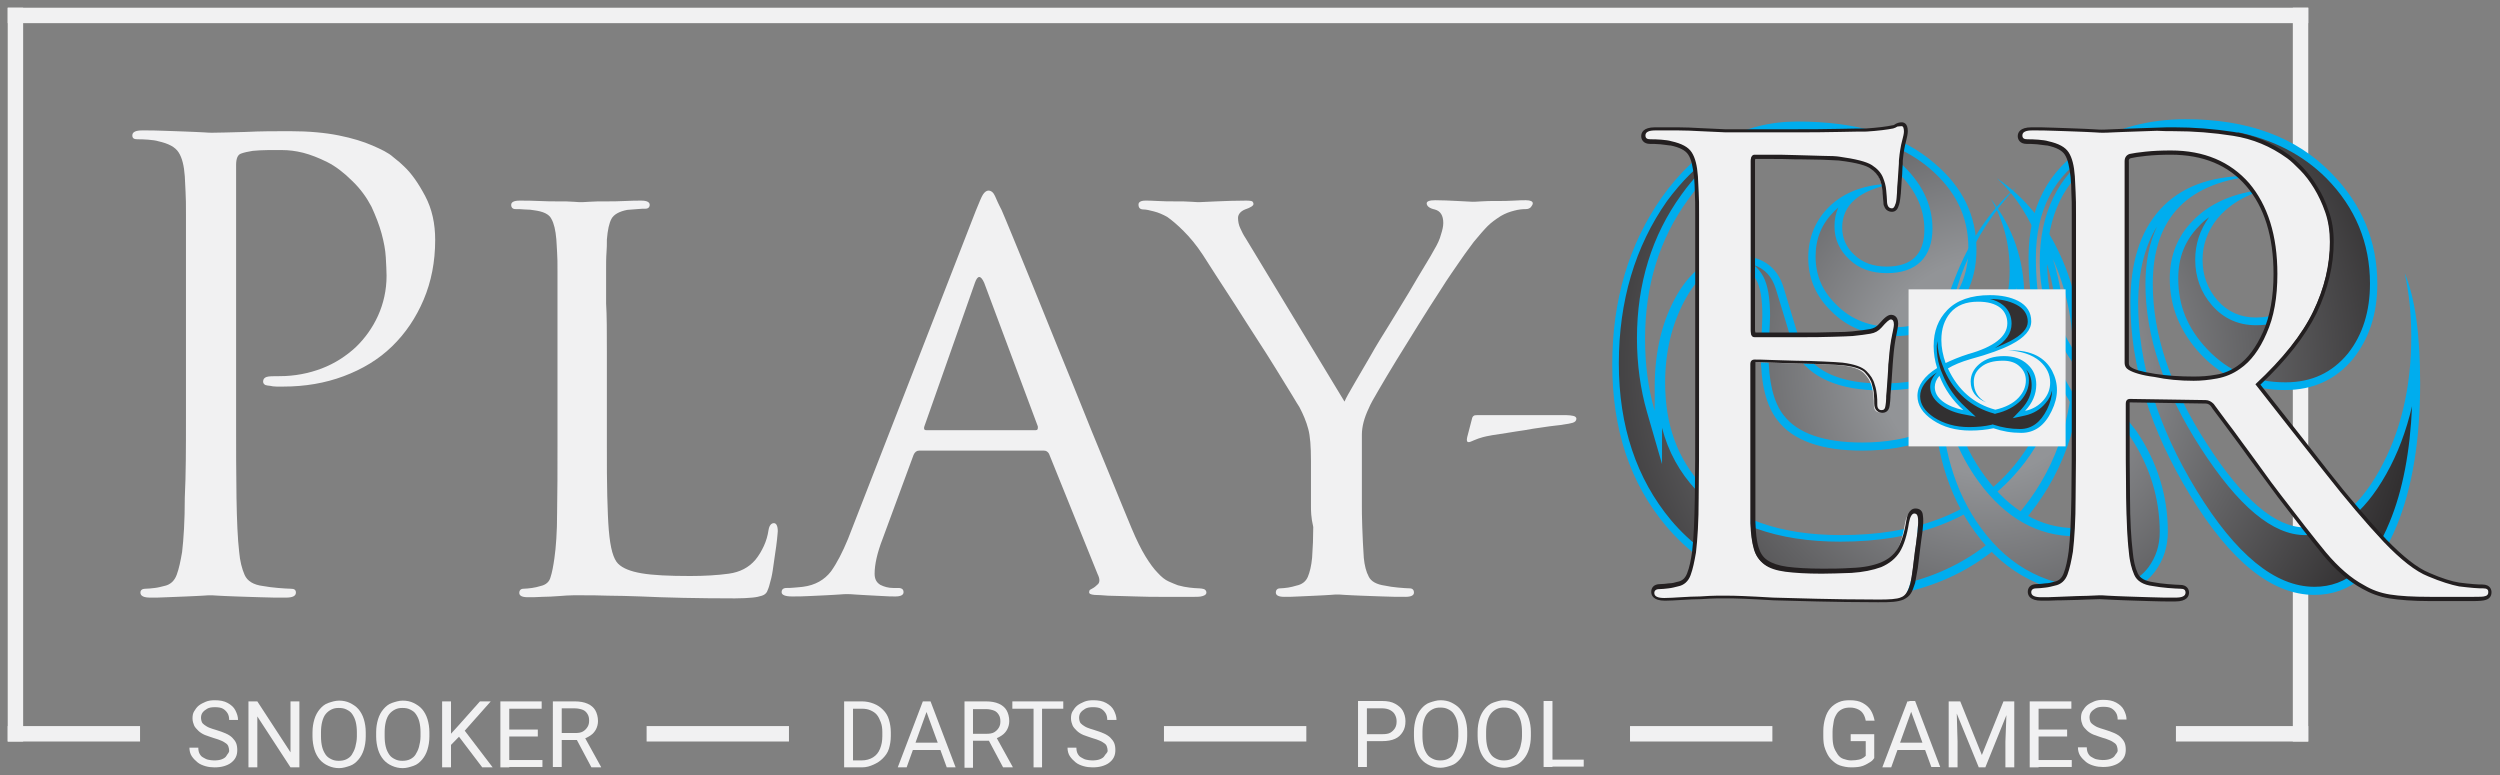 <?xml version="1.0" encoding="utf-8"?>
<svg version="1.1" xmlns="http://www.w3.org/2000/svg" xmlns:xlink="http://www.w3.org/1999/xlink" x="0px" y="0px"
	 viewBox="0 0 648 201" style="enable-background:new 0 0 648 201;" xml:space="preserve">
<rect x="0" y="0" width="648" height="201" fill="#808080" stroke="none"/>
<style type="text/css">
	.st0{fill:#F1F1F2;}
	.st1{fill:none;stroke:#F1F1F2;stroke-width:4;stroke-linecap:square;stroke-miterlimit:10;}
	.st2{fill:none;stroke:#F1F1F2;stroke-width:4;stroke-miterlimit:10;}
	.st3{fill:url(#SVGID_1_);}
	.st4{fill:#00ADEE;}
	.st5{fill:url(#SVGID_2_);}
	.st6{fill:#323031;}
	.st7{fill:#231F20;}
</style>
<g id="Border_1_">
	<g id="GAMES">
		<g>
			<path class="st0" d="M485.8,190.3v6.2c-0.2,0.3-0.5,0.7-1,1s-1.1,0.7-1.9,1s-1.8,0.4-3.1,0.4c-1,0-2-0.2-2.9-0.5
				s-1.6-0.9-2.3-1.6s-1.1-1.6-1.5-2.6s-0.5-2.1-0.5-3.4v-1.3c0-1.3,0.2-2.4,0.5-3.4s0.7-1.8,1.3-2.5s1.3-1.2,2.2-1.6
				s1.8-0.5,2.9-0.5c1.3,0,2.4,0.2,3.3,0.7s1.6,1.1,2.1,1.9s0.8,1.7,1,2.7h-2.3c-0.1-0.6-0.3-1.2-0.6-1.7s-0.7-0.9-1.3-1.2
				s-1.3-0.5-2.1-0.5c-0.8,0-1.5,0.1-2.1,0.4s-1.1,0.7-1.4,1.2s-0.7,1.2-0.8,2s-0.3,1.6-0.3,2.6v1.3c0,1,0.1,1.9,0.3,2.6
				s0.6,1.4,1,2s0.9,1,1.5,1.2s1.3,0.4,2,0.4c0.8,0,1.5-0.1,2-0.2s0.9-0.3,1.2-0.5s0.5-0.4,0.6-0.5v-3.8h-3.9v-1.8H485.8z"/>
			<path class="st0" d="M495.8,183.3l-5.6,15.6h-2.3l6.5-17.1h1.5L495.8,183.3z M500.3,192.5v1.9h-9.6v-1.9H500.3z M500.6,198.8
				l-5.7-15.6l0-1.5h1.5l6.5,17.1H500.6z"/>
			<path class="st0" d="M505.2,181.8h1.9l0.3,10.4v6.7h-2.3V181.8z M505.9,181.8h2.2l5.6,13.9l5.6-13.9h2.2l-6.9,17.1h-1.7
				L505.9,181.8z M520.2,181.8h1.9v17.1h-2.3v-6.7L520.2,181.8z"/>
			<path class="st0" d="M528.4,181.8v17.1h-2.3v-17.1H528.4z M536.9,181.8v1.9h-8.9v-1.9H536.9z M535.8,189.1v1.8h-7.8v-1.8H535.8z
				 M537,197v1.8h-9V197H537z"/>
			<path class="st0" d="M548.9,194.5c0-0.4-0.1-0.8-0.2-1.1s-0.3-0.6-0.6-0.8s-0.7-0.5-1.2-0.7s-1.2-0.5-2-0.7
				c-0.8-0.3-1.6-0.5-2.3-0.8s-1.3-0.7-1.7-1.1s-0.9-0.9-1.1-1.4s-0.4-1.1-0.4-1.8s0.1-1.3,0.4-1.8s0.7-1.1,1.2-1.5s1.1-0.7,1.8-1
				s1.5-0.4,2.4-0.4c1.3,0,2.4,0.2,3.3,0.7s1.6,1.1,2,1.9s0.7,1.6,0.7,2.5h-2.3c0-0.6-0.1-1.2-0.4-1.7s-0.7-0.9-1.2-1.2
				s-1.3-0.4-2.1-0.4c-0.8,0-1.5,0.1-2,0.4s-0.9,0.6-1.2,1s-0.4,0.9-0.4,1.4c0,0.4,0.1,0.7,0.2,1s0.4,0.6,0.7,0.8s0.7,0.5,1.2,0.7
				s1.1,0.4,1.8,0.6c1,0.3,1.8,0.6,2.5,0.9s1.3,0.7,1.7,1.1s0.8,0.9,1,1.4s0.3,1.1,0.3,1.8c0,0.7-0.1,1.3-0.4,1.9s-0.7,1-1.2,1.4
				s-1.2,0.7-1.9,0.9s-1.5,0.3-2.4,0.3c-0.8,0-1.6-0.1-2.3-0.3s-1.5-0.5-2.1-1s-1.1-1-1.5-1.6s-0.6-1.4-0.6-2.2h2.3
				c0,0.6,0.1,1.1,0.3,1.5s0.5,0.8,0.9,1s0.8,0.5,1.3,0.6s1,0.2,1.6,0.2c0.8,0,1.5-0.1,2-0.3s1-0.5,1.2-0.9S548.9,195.1,548.9,194.5
				z"/>
		</g>
	</g>
	<g id="POOL">
		<g>
			<path class="st0" d="M358.3,192.1h-4.6v-1.8h4.6c0.9,0,1.6-0.1,2.1-0.4s0.9-0.7,1.2-1.2s0.4-1.1,0.4-1.7c0-0.6-0.1-1.1-0.4-1.7
				s-0.7-0.9-1.2-1.2s-1.3-0.5-2.1-0.5h-4v15.2H352v-17.1h6.3c1.3,0,2.4,0.2,3.3,0.7s1.6,1.1,2,1.8s0.7,1.7,0.7,2.7
				c0,1.1-0.2,2-0.7,2.8s-1.1,1.4-2,1.8S359.6,192.1,358.3,192.1z"/>
			<path class="st0" d="M380.3,189.7v1.1c0,1.3-0.2,2.4-0.5,3.4s-0.8,1.9-1.4,2.6s-1.3,1.3-2.2,1.6s-1.8,0.6-2.8,0.6
				c-1,0-1.9-0.2-2.8-0.6s-1.6-0.9-2.2-1.6s-1.1-1.6-1.4-2.6s-0.5-2.2-0.5-3.4v-1.1c0-1.3,0.2-2.4,0.5-3.4s0.8-1.9,1.4-2.6
				s1.3-1.3,2.2-1.6s1.8-0.6,2.8-0.6c1,0,2,0.2,2.8,0.6s1.6,0.9,2.2,1.6s1.1,1.6,1.4,2.6S380.3,188.4,380.3,189.7z M378,190.8v-1.1
				c0-1-0.1-1.9-0.3-2.7s-0.5-1.4-0.9-2s-0.9-0.9-1.5-1.2s-1.2-0.4-2-0.4c-0.7,0-1.3,0.1-1.9,0.4s-1.1,0.7-1.5,1.2s-0.7,1.2-0.9,2
				s-0.3,1.7-0.3,2.7v1.1c0,1,0.1,1.9,0.3,2.7s0.5,1.4,0.9,2s0.9,0.9,1.5,1.2s1.2,0.4,1.9,0.4c0.7,0,1.4-0.1,2-0.4s1.1-0.7,1.4-1.2
				s0.7-1.2,0.9-2S378,191.8,378,190.8z"/>
			<path class="st0" d="M396.8,189.7v1.1c0,1.3-0.2,2.4-0.5,3.4s-0.8,1.9-1.4,2.6s-1.3,1.3-2.2,1.6s-1.8,0.6-2.8,0.6
				c-1,0-1.9-0.2-2.8-0.6s-1.6-0.9-2.2-1.6s-1.1-1.6-1.4-2.6s-0.5-2.2-0.5-3.4v-1.1c0-1.3,0.2-2.4,0.5-3.4s0.8-1.9,1.4-2.6
				s1.3-1.3,2.2-1.6s1.8-0.6,2.8-0.6c1,0,2,0.2,2.8,0.6s1.6,0.9,2.2,1.6s1.1,1.6,1.4,2.6S396.8,188.4,396.8,189.7z M394.5,190.8
				v-1.1c0-1-0.1-1.9-0.3-2.7s-0.5-1.4-0.9-2s-0.9-0.9-1.5-1.2s-1.2-0.4-2-0.4c-0.7,0-1.3,0.1-1.9,0.4s-1.1,0.7-1.5,1.2
				s-0.7,1.2-0.9,2s-0.3,1.7-0.3,2.7v1.1c0,1,0.1,1.9,0.3,2.7s0.5,1.4,0.9,2s0.9,0.9,1.5,1.2s1.2,0.4,1.9,0.4c0.7,0,1.4-0.1,2-0.4
				s1.1-0.7,1.4-1.2s0.7-1.2,0.9-2S394.5,191.8,394.5,190.8z"/>
			<path class="st0" d="M402.4,181.7v17.1h-2.3v-17.1H402.4z M410.5,196.9v1.8H402v-1.8H410.5z"/>
		</g>
	</g>
	<g id="DARTS">
		<g>
			<path class="st0" d="M221.1,181.8v17.1h-2.3v-17.1H221.1z M223.4,198.9h-3.6l0-1.8h3.5c1.2,0,2.2-0.3,3-0.8s1.4-1.2,1.8-2.2
				s0.6-2,0.6-3.3v-1c0-1-0.1-1.8-0.4-2.6s-0.6-1.4-1-1.9s-1-0.9-1.7-1.2s-1.4-0.4-2.2-0.4h-3.8v-1.9h3.8c1.1,0,2.1,0.2,3.1,0.6
				s1.7,0.9,2.4,1.6s1.2,1.5,1.5,2.5s0.5,2.1,0.5,3.3v1c0,1.2-0.2,2.3-0.5,3.3s-0.9,1.8-1.6,2.5s-1.5,1.2-2.4,1.6
				S224.6,198.9,223.4,198.9z"/>
			<path class="st0" d="M240.6,183.3l-5.6,15.6h-2.3l6.5-17.1h1.5L240.6,183.3z M245.1,192.5v1.9h-9.6v-1.9H245.1z M245.4,198.9
				l-5.7-15.6l0-1.5h1.5l6.5,17.1H245.4z"/>
			<path class="st0" d="M250,181.8h5.6c1.3,0,2.4,0.2,3.3,0.6s1.6,1,2,1.7s0.7,1.7,0.7,2.8c0,0.8-0.2,1.5-0.5,2.1s-0.8,1.2-1.4,1.6
				s-1.3,0.8-2.1,1L257,192h-5.3l0-1.8h4c0.8,0,1.5-0.1,2-0.4s0.9-0.7,1.2-1.2s0.4-1,0.4-1.6c0-0.7-0.1-1.2-0.4-1.7
				s-0.7-0.9-1.2-1.1s-1.3-0.4-2.1-0.4h-3.4v15.2H250V181.8z M260,198.9l-4.1-7.7l2.4,0l4.2,7.6v0.1H260z"/>
			<path class="st0" d="M275.6,181.8v1.9h-13.2v-1.9H275.6z M270.1,181.8v17.1h-2.2v-17.1H270.1z"/>
			<path class="st0" d="M287.1,194.6c0-0.4-0.1-0.8-0.2-1.1s-0.3-0.6-0.6-0.8s-0.7-0.5-1.2-0.7s-1.2-0.5-2-0.7
				c-0.8-0.3-1.6-0.5-2.3-0.8s-1.3-0.7-1.7-1.1s-0.9-0.9-1.1-1.4s-0.4-1.1-0.4-1.8s0.1-1.3,0.4-1.8s0.7-1.1,1.2-1.5s1.1-0.7,1.8-1
				s1.5-0.4,2.4-0.4c1.3,0,2.4,0.2,3.3,0.7s1.6,1.1,2,1.9s0.7,1.6,0.7,2.5H287c0-0.6-0.1-1.2-0.4-1.7s-0.7-0.9-1.2-1.2
				s-1.3-0.4-2.1-0.4c-0.8,0-1.5,0.1-2,0.4s-0.9,0.6-1.2,1s-0.4,0.9-0.4,1.4c0,0.4,0.1,0.7,0.2,1s0.4,0.6,0.7,0.8s0.7,0.5,1.2,0.7
				s1.1,0.4,1.8,0.6c1,0.3,1.8,0.6,2.5,0.9s1.3,0.7,1.7,1.1s0.8,0.9,1,1.4s0.3,1.1,0.3,1.8c0,0.7-0.1,1.3-0.4,1.9s-0.7,1-1.2,1.4
				s-1.2,0.7-1.9,0.9s-1.5,0.3-2.4,0.3c-0.8,0-1.6-0.1-2.3-0.3s-1.5-0.5-2.1-1s-1.1-1-1.5-1.6s-0.6-1.4-0.6-2.2h2.3
				c0,0.6,0.1,1.1,0.3,1.5s0.5,0.8,0.9,1s0.8,0.5,1.3,0.6s1,0.2,1.6,0.2c0.8,0,1.5-0.1,2-0.3s1-0.5,1.2-0.9S287.1,195.1,287.1,194.6
				z"/>
		</g>
	</g>
	<g id="SNOOKER">
		<g>
			<path class="st0" d="M59.4,194.6c0-0.4-0.1-0.8-0.2-1.1s-0.3-0.6-0.6-0.8s-0.7-0.5-1.2-0.7s-1.2-0.5-2-0.7
				c-0.8-0.3-1.6-0.5-2.3-0.8s-1.3-0.7-1.7-1.1s-0.9-0.9-1.1-1.4s-0.4-1.1-0.4-1.8s0.1-1.3,0.4-1.8s0.7-1.1,1.2-1.5s1.1-0.7,1.8-1
				s1.5-0.4,2.4-0.4c1.3,0,2.4,0.2,3.3,0.7s1.6,1.1,2,1.9s0.7,1.6,0.7,2.5h-2.3c0-0.6-0.1-1.2-0.4-1.7s-0.7-0.9-1.2-1.2
				s-1.3-0.4-2.1-0.4c-0.8,0-1.5,0.1-2,0.4s-0.9,0.6-1.2,1s-0.4,0.9-0.4,1.4c0,0.4,0.1,0.7,0.2,1s0.4,0.6,0.7,0.8s0.7,0.5,1.2,0.7
				s1.1,0.4,1.8,0.6c1,0.3,1.8,0.6,2.5,0.9s1.3,0.7,1.7,1.1s0.8,0.9,1,1.4s0.3,1.1,0.3,1.8c0,0.7-0.1,1.3-0.4,1.9s-0.7,1-1.2,1.4
				s-1.2,0.7-1.9,0.9s-1.5,0.3-2.4,0.3c-0.8,0-1.6-0.1-2.3-0.3s-1.5-0.5-2.1-1s-1.1-1-1.5-1.6s-0.6-1.4-0.6-2.2h2.3
				c0,0.6,0.1,1.1,0.3,1.5s0.5,0.8,0.9,1s0.8,0.5,1.3,0.6s1,0.2,1.6,0.2c0.8,0,1.5-0.1,2-0.3s1-0.5,1.2-0.9S59.4,195.1,59.4,194.6z"
				/>
			<path class="st0" d="M77.6,181.8v17.1h-2.3l-8.6-13.2v13.2h-2.3v-17.1h2.3l8.6,13.2v-13.2H77.6z"/>
			<path class="st0" d="M94.8,189.8v1.1c0,1.3-0.2,2.4-0.5,3.4s-0.8,1.9-1.4,2.6s-1.3,1.3-2.2,1.6s-1.8,0.6-2.8,0.6
				c-1,0-1.9-0.2-2.8-0.6s-1.6-0.9-2.2-1.6s-1.1-1.6-1.4-2.6s-0.5-2.2-0.5-3.4v-1.1c0-1.3,0.2-2.4,0.5-3.4s0.8-1.9,1.4-2.6
				s1.3-1.3,2.2-1.6s1.8-0.6,2.8-0.6c1,0,2,0.2,2.8,0.6s1.6,0.9,2.2,1.6s1.1,1.6,1.4,2.6S94.8,188.5,94.8,189.8z M92.5,190.9v-1.1
				c0-1-0.1-1.9-0.3-2.7s-0.5-1.4-0.9-2s-0.9-0.9-1.5-1.2s-1.2-0.4-2-0.4c-0.7,0-1.3,0.1-1.9,0.4s-1.1,0.7-1.5,1.2s-0.7,1.2-0.9,2
				s-0.3,1.7-0.3,2.7v1.1c0,1,0.1,1.9,0.3,2.7s0.5,1.4,0.9,2s0.9,0.9,1.5,1.2s1.2,0.4,1.9,0.4c0.7,0,1.4-0.1,2-0.4s1.1-0.7,1.4-1.2
				s0.7-1.2,0.9-2S92.5,191.9,92.5,190.9z"/>
			<path class="st0" d="M111.3,189.8v1.1c0,1.3-0.2,2.4-0.5,3.4s-0.8,1.9-1.4,2.6s-1.3,1.3-2.2,1.6s-1.8,0.6-2.8,0.6
				c-1,0-1.9-0.2-2.8-0.6s-1.6-0.9-2.2-1.6s-1.1-1.6-1.4-2.6s-0.5-2.2-0.5-3.4v-1.1c0-1.3,0.2-2.4,0.5-3.4s0.8-1.9,1.4-2.6
				s1.3-1.3,2.2-1.6s1.8-0.6,2.8-0.6c1,0,2,0.2,2.8,0.6s1.6,0.9,2.2,1.6s1.1,1.6,1.4,2.6S111.3,188.5,111.3,189.8z M109,190.9v-1.1
				c0-1-0.1-1.9-0.3-2.7s-0.5-1.4-0.9-2s-0.9-0.9-1.5-1.2s-1.2-0.4-2-0.4c-0.7,0-1.3,0.1-1.9,0.4s-1.1,0.7-1.5,1.2s-0.7,1.2-0.9,2
				s-0.3,1.7-0.3,2.7v1.1c0,1,0.1,1.9,0.3,2.7s0.5,1.4,0.9,2s0.9,0.9,1.5,1.2s1.2,0.4,1.9,0.4c0.7,0,1.4-0.1,2-0.4s1.1-0.7,1.4-1.2
				s0.7-1.2,0.9-2S109,191.9,109,190.9z"/>
			<path class="st0" d="M116.9,181.8v17.1h-2.3v-17.1H116.9z M127.2,181.8l-7.1,8l-4,4.1l-0.4-2.4l3-3.3l5.7-6.4H127.2z M125,198.9
				l-6.3-8.3l1.3-1.8l7.7,10.1H125z"/>
			<path class="st0" d="M132,181.8v17.1h-2.3v-17.1H132z M140.4,181.8v1.9h-8.9v-1.9H140.4z M139.4,189.1v1.8h-7.8v-1.8H139.4z
				 M140.6,197v1.8h-9V197H140.6z"/>
			<path class="st0" d="M143.4,181.8h5.6c1.3,0,2.4,0.2,3.3,0.6s1.6,1,2,1.7s0.7,1.7,0.7,2.8c0,0.8-0.2,1.5-0.5,2.1
				s-0.8,1.2-1.4,1.6s-1.3,0.8-2.1,1l-0.6,0.2h-5.3l0-1.8h4c0.8,0,1.5-0.1,2-0.4s0.9-0.7,1.2-1.2s0.4-1,0.4-1.6
				c0-0.7-0.1-1.2-0.4-1.7s-0.7-0.9-1.2-1.1s-1.3-0.4-2.1-0.4h-3.4v15.2h-2.3V181.8z M153.3,198.9l-4.1-7.7l2.4,0l4.2,7.6v0.1H153.3
				z"/>
		</g>
	</g>
	<g id="Lines">
		<line id="Bottom_right_line_1_" class="st1" x1="566" y1="190.2" x2="596.3" y2="190.2"/>
		<line id="Spacer_4_" class="st2" x1="422.5" y1="190.2" x2="459.4" y2="190.2"/>
		<line id="Spacer_3_" class="st2" x1="301.7" y1="190.2" x2="338.6" y2="190.2"/>
		<line id="Spacer_5_" class="st2" x1="167.6" y1="190.2" x2="204.5" y2="190.2"/>
		<line id="Bottom_left_line_1_" class="st1" x1="4" y1="190.2" x2="34.3" y2="190.2"/>
		<line id="Right_line" class="st1" x1="596.3" y1="4" x2="596.3" y2="190.2"/>
		<line id="Top_line" class="st1" x1="4" y1="4" x2="596.3" y2="4"/>
		<line id="Left_line" class="st1" x1="4" y1="190.2" x2="4" y2="4"/>
	</g>
</g>
<g id="ER">
	<g>
		<g>
			<radialGradient id="SVGID_1_" cx="514.895" cy="95.137" r="110.679" gradientUnits="userSpaceOnUse">
				<stop  offset="0.25" style="stop-color:#929497"/>
				<stop  offset="1" style="stop-color:#323031"/>
			</radialGradient>
			<path class="st3" d="M477.1,154.2c-19.1,0-34.1-6.3-44.6-18.7c-9.1-10.9-13.7-24.7-13.7-41.2c0-16.3,4.3-30.7,12.7-42.7
				c9.1-12.8,20.6-19.2,34.4-19.2c15,0,26.7,3.5,34.9,10.4c6.9,5.9,10.4,13.1,10.4,21.4c0,6-1.8,11-5.3,15
				c-3.8,4.4-8.6,6.5-14.6,6.5c-6.7,0-12.1-2.1-16.1-6.2c-3.7-3.6-5.6-8-5.6-13.1c0-4.9,1.7-9.1,5.1-12.4c1.7-1.7,3.8-3,6.1-3.9
				c-2.9,2.2-4.3,5-4.3,8.6c0,3,1.2,5.7,3.6,7.9c2.3,2.2,5.4,3.3,9,3.3c7.1,0,10.8-3.6,10.8-10.6c0-6-2.8-11.6-8.3-16.5
				c-6.4-5.8-14.5-8.7-24-8.7c-12.5,0-22.9,5.7-30.9,16.9c-7.5,10.3-11.3,22.6-11.3,36.6c0,6.6,0.9,13,2.6,18.9l2,6.8v-13.2
				c0-9.2,1.9-17.1,5.7-23.6c3.7-6.4,8.4-9.5,14.2-9.5c6.1,0,9.8,2.5,11.4,7.6c1.7,5.5,3.3,10.9,4.9,16.2l0,0.1l0.1,0.1
				c3.6,6.1,10.8,9.2,21.5,9.2c11.3,0,20.1-3.2,26.2-9.5c5.2-5.4,7.9-12.5,7.9-20.9c0-2.4-0.2-4.7-0.6-6.9c1.6,4.4,2.4,9,2.4,13.9
				c0,10.5-3.6,19.5-10.7,26.9c-7.6,7.9-17.8,11.9-30.3,11.9c-10.3,0-17.4-2.5-21.2-7.5c-2.7-3.5-4.1-9.1-4.1-16.5
				c0-1.2,0.1-2.9,0.2-5c0.1-2.3,0.2-3.9,0.2-4.8c0-4.5-0.6-7.8-1.7-9.8c-1.6-2.9-4.3-4.3-8.2-4.3c-4.6,0-8.7,3.3-12.2,9.8
				c-3.4,6.3-5.1,13.6-5.1,21.6c0,11.1,3.4,20.3,10.1,27.5c8.2,8.6,20.5,13,36.5,13c19.1,0,33.9-5.5,44-16.5
				c8.7-9.4,13.1-21.6,13.1-36.2c0-8.1-1.5-16-4.3-23.4c-1.2-3-2.5-5.9-4.1-8.4c2.9,3.4,5.3,7.3,7.3,11.7c3.6,8,5.5,16.8,5.5,26.2
				c0,16.4-5.1,30.5-15.1,42C512.2,147.7,496.6,154.2,477.1,154.2z"/>
			<path class="st4" d="M459.4,34c-9.3,2-17.2,7.5-23.6,16.5c-7.6,10.5-11.5,23-11.5,37.2c0,6.7,0.9,13.2,2.6,19.1l3.9,13.5v-9.4
				c1.6,6.2,4.6,11.6,8.9,16.2c8.4,8.8,20.9,13.3,37.3,13.3c19.4,0,34.5-5.7,44.7-16.8c8.9-9.6,13.4-22,13.4-36.9
				c0-6.7-1-13.3-3-19.6c3.5,7.8,5.3,16.4,5.3,25.6c0,16.1-5,30-14.9,41.3c-11.1,12.7-26.4,19.1-45.6,19.1
				c-18.8,0-33.6-6.2-43.8-18.3c-8.9-10.7-13.5-24.3-13.5-40.6c0-16.1,4.2-30.3,12.5-42.1C439.8,41.7,448.7,35.6,459.4,34
				 M477.6,34.3c9.3,1.4,16.8,4.5,22.5,9.3c6.8,5.8,10.1,12.5,10.1,20.7c0,5.8-1.7,10.5-5,14.4c-3.7,4.1-8.2,6.1-13.9,6.1
				c-6.5,0-11.5-1.9-15.4-5.9l0,0l0,0c-3.5-3.4-5.3-7.5-5.3-12.4c0-4.7,1.6-8.5,4.8-11.7c0.3-0.3,0.7-0.7,1.1-1
				c-0.7,1.5-1,3.1-1,4.9c0,3.3,1.3,6.2,3.9,8.6c2.5,2.4,5.8,3.5,9.7,3.5c7.6,0,11.8-4.1,11.8-11.6c0-6.3-2.9-12.1-8.6-17.2
				C488,38.3,483.1,35.7,477.6,34.3 M454.6,68.7c2.9,1,4.7,3,5.7,6.2c1.7,5.5,3.3,10.9,4.9,16.2l0.1,0.2l0.1,0.2
				c3.7,6.4,11.3,9.7,22.3,9.7c11.6,0,20.7-3.3,27-9.8c4.4-4.6,7.1-10.3,7.9-17c0,0.8,0.1,1.6,0.1,2.5c0,10.2-3.5,19-10.4,26.2
				c-7.4,7.7-17.4,11.6-29.6,11.6c-10,0-16.8-2.4-20.4-7.1c-2.6-3.3-3.9-8.7-3.9-15.9c0-1.1,0.1-2.8,0.2-5c0.1-2.3,0.2-3.9,0.2-4.8
				c0-4.7-0.6-8.1-1.8-10.3C456.4,70.5,455.6,69.5,454.6,68.7 M465.9,31.5c-14.2,0-25.9,6.6-35.2,19.7
				c-8.6,12.3-12.8,26.7-12.8,43.3c0,16.8,4.6,30.7,13.9,41.8c10.7,12.7,25.8,19,45.3,19c19.9,0,35.6-6.6,47.1-19.8
				c10.2-11.7,15.4-25.9,15.4-42.6c0-9.6-1.8-18.5-5.5-26.6c-3.9-8.6-9.4-15.3-16.5-20.1c4.8,4.4,8.6,10.3,11.4,17.7
				c2.9,7.3,4.3,15,4.3,23.1c0,14.4-4.3,26.2-12.8,35.5c-9.9,10.8-24.4,16.2-43.3,16.2c-15.8,0-27.8-4.2-35.8-12.7
				c-6.6-7-9.8-15.9-9.8-26.8c0-7.9,1.7-15,5-21.2c3.3-6.2,7.1-9.3,11.3-9.3c3.5,0,5.9,1.3,7.3,3.8c1.1,1.9,1.6,5,1.6,9.4
				c0,1-0.1,2.5-0.2,4.8c-0.1,2.2-0.2,3.9-0.2,5.1c0,7.7,1.4,13.4,4.3,17.1c4,5.3,11.4,7.9,22,7.9c12.9,0,23.2-4.1,31.1-12.2
				c7.3-7.6,10.9-16.8,10.9-27.6c0-9.5-2.9-18-8.7-25.5c3.3,5.6,4.9,11.7,4.9,18.5c0,8.2-2.5,15-7.6,20.2
				c-5.9,6.1-14.4,9.2-25.5,9.2c-10.4,0-17.2-2.9-20.6-8.7c-1.6-5.3-3.2-10.6-4.9-16.2c-1.7-5.5-5.8-8.3-12.4-8.3
				c-6.1,0-11.1,3.3-15.1,10c-3.9,6.7-5.9,14.7-5.9,24.1c0,2,0,4.1,0,6.2c-1.7-5.8-2.5-12-2.5-18.6c0-13.9,3.7-25.9,11.1-36.1
				c7.8-11,17.9-16.5,30.1-16.5c9.3,0,17.1,2.8,23.3,8.4c5.3,4.8,7.9,10,7.9,15.8c0,6.4-3.3,9.6-9.8,9.6c-3.4,0-6.2-1-8.3-3
				c-2.2-2-3.2-4.4-3.2-7.1c0-5.9,4.4-9.7,13.2-11.4c-7.1,0.1-12.6,2.1-16.6,6c-3.6,3.6-5.4,8-5.4,13.2c0,5.4,2,10,5.9,13.8
				c4.2,4.3,9.8,6.5,16.8,6.5c6.2,0,11.4-2.3,15.4-6.8c3.7-4.2,5.5-9.5,5.5-15.7c0-8.7-3.6-16.1-10.8-22.2
				C493,35,481.2,31.5,465.9,31.5L465.9,31.5z"/>
		</g>
		<g>
			<radialGradient id="SVGID_2_" cx="515.29" cy="95.125" r="110.709" gradientUnits="userSpaceOnUse">
				<stop  offset="0.25" style="stop-color:#929497"/>
				<stop  offset="1" style="stop-color:#323031"/>
			</radialGradient>
			<path class="st5" d="M600,153.2c-10.6,0-21.1-8.5-31.3-25.4c-10.2-16.7-15.4-33.3-15.4-49.4c0-10.1,2.5-17.9,7.4-23.4
				c2.7-3,6-5.2,10-6.6c-9,4.6-13.5,13-13.5,25.2c0,13.2,4.8,27.3,14.2,41.9c9.6,14.9,18.2,22.2,26.3,22.2c7.6,0,14.4-5.1,20.1-15.2
				c5.2-9.2,8-20,8.4-32.2c0.2,2.8,0.3,5.9,0.3,9.1c0,14.5-2,26.7-5.9,36.4C615.7,147.5,609,153.2,600,153.2z M544.5,153.2
				c-13.3,0-24-5.4-31.7-15.9c-7-9.6-10.6-21.8-10.6-36.3c0-6.8,0.9-13.5,2.6-19.9c-0.6,3.5-0.9,7.1-0.9,10.8
				c0,12.4,3.4,23.2,10,32.2c6.7,9.1,14.9,13.7,24.3,13.7c8.8,0,10.7-3.7,10.7-6.9c0-5.3-2-11.3-5.8-17.8
				c-6.2-10.5-9.7-16.7-10.6-18.4c-3.7-8.4-5.6-17.8-5.6-28.1c0-12.5,5-22,14.7-28.1c7.2-4.4,15.6-6.7,25-6.7
				c15.7,0,28.2,4.5,37.2,13.5c7.7,7.8,11.6,17.2,11.6,28c0,7.4-2,13.7-6,18.7c-4.2,5.2-9.9,7.9-17,7.9c-8.3,0-15.4-3-21-8.9
				c-5.2-5.5-7.8-11.9-7.8-19c0-5.6,1.9-10.4,5.6-14.2c2.4-2.6,5.5-4.5,9.1-5.9c-1.6,1.1-3.1,2.5-4.3,4c-2.7,3.3-4,7.1-4,11.3
				c0,4.4,1.4,8.1,4.1,11.3c2.8,3.2,6.4,4.8,10.7,4.8c8.9,0,13.4-5.2,13.4-15.6c0-8-2.7-15.7-8-22.9c-5.8-7.9-12.8-12-20.8-12
				c-10.3,0-19.1,2.4-26.1,7.1c-9,6.2-13.6,15.6-13.6,27.9c0,8.8,2.8,17.3,8.3,25.3c5,6.2,10,12.7,15.1,19.2
				c5.2,7.8,7.9,16.3,7.9,25.4c0,3.7-1.1,6.9-3.1,9.7C554.9,151.4,550.6,153.2,544.5,153.2z"/>
			<path class="st4" d="M579.7,34.2c9.4,1.9,17.2,5.9,23.3,12c7.5,7.6,11.3,16.8,11.3,27.3c0,7.2-1.9,13.3-5.7,18.1
				c-4.1,5-9.4,7.5-16.2,7.5c-8.2,0-14.8-2.8-20.3-8.6c-5.1-5.4-7.5-11.3-7.5-18.3c0-5.4,1.7-9.8,5.3-13.5c0.8-0.9,1.7-1.7,2.7-2.4
				c-2.4,3.3-3.6,7-3.6,11c0,4.6,1.5,8.6,4.4,11.9c3,3.4,6.8,5.1,11.4,5.1c6.6,0,14.4-2.9,14.4-16.6c0-8.2-2.7-16.1-8.1-23.5
				C587.6,39.6,583.8,36.2,579.7,34.2 M543.6,38.6c-0.3,0.2-0.6,0.4-0.9,0.6c-9.3,6.4-14,16.1-14,28.7c0,9,2.8,17.7,8.4,25.9l0,0.1
				l0,0.1c4.9,6.2,10,12.6,15,19.1c5.1,7.6,7.7,16,7.7,24.8c0,3.5-1,6.5-2.9,9.1c-2.7,3.6-6.8,5.4-12.5,5.4
				c-13.2,0-23.3-5.1-30.9-15.5c-6.9-9.4-10.4-21.5-10.4-35.7c0-0.7,0-1.3,0-2c1.1,9.7,4.4,18.3,9.8,25.7
				c6.9,9.4,15.3,14.1,25.1,14.1c9.6,0,11.7-4.3,11.7-7.9c0-5.5-2-11.7-6-18.3c-7.7-13-10-17.2-10.5-18.3
				c-3.7-8.2-5.5-17.6-5.5-27.7c0-12.4,4.7-21.3,14.3-27.3C542.6,39.1,543.1,38.8,543.6,38.6 M559.1,58.7c-2,4.2-3,9.2-3,15
				c0,13.4,4.8,27.7,14.3,42.4c9.8,15.2,18.7,22.6,27.1,22.6c8,0,15.1-5.3,21-15.8c3-5.3,5.2-11.2,6.7-17.6
				c-0.5,11.7-2.4,21.8-5.8,30c-4.6,11.3-11,16.8-19.5,16.8c-10.2,0-20.4-8.4-30.5-24.9c-10.1-16.5-15.2-32.9-15.2-48.9
				C554.3,70.4,555.9,63.8,559.1,58.7 M566.5,30.9c-9.6,0-18.1,2.3-25.5,6.8c-10.1,6.3-15.2,16-15.2,29c0,10.4,1.9,19.9,5.7,28.5
				c0.8,1.8,4.4,8,10.6,18.5c3.8,6.3,5.7,12.1,5.7,17.3c0,3.9-3.2,5.9-9.7,5.9c-9.1,0-16.9-4.4-23.5-13.3
				c-6.6-8.9-9.8-19.4-9.8-31.6c0-16.2,5.9-30.7,17.8-43.5c-7,6.2-12.3,14.2-16,23.9c-3.6,9.1-5.4,18.6-5.4,28.7
				c0,14.8,3.6,27.1,10.8,36.9c7.9,10.9,18.8,16.3,32.5,16.3c6.3,0,11-2.1,14.1-6.2c2.2-3,3.3-6.4,3.3-10.3c0-9.3-2.7-18-8.1-26
				c-5-6.4-10-12.8-15.1-19.2c-5.4-7.8-8.1-16.1-8.1-24.7c0-12,4.4-21.1,13.2-27.1c6.9-4.6,15.4-7,25.5-7c7.7,0,14.4,3.9,20,11.6
				c5.2,7.1,7.8,14.5,7.8,22.3c0,9.7-4.1,14.6-12.4,14.6c-4,0-7.3-1.5-9.9-4.4c-2.6-3-3.9-6.5-3.9-10.6c0-3.9,1.3-7.4,3.8-10.6
				c3-3.6,7.1-6.1,12.5-7.6c-8.2,0.8-14.5,3.6-18.9,8.2c-3.9,4-5.9,9-5.9,14.9c0,7.4,2.7,13.9,8.1,19.7c5.8,6.1,13,9.2,21.7,9.2
				c7.4,0,13.3-2.7,17.8-8.2c4.1-5.2,6.2-11.6,6.2-19.3c0-11.1-4-20.7-11.9-28.7C595.2,35.5,582.6,30.9,566.5,30.9L566.5,30.9z
				 M582.8,45.6c-10,0-17.7,2.9-23,8.8c-5.1,5.7-7.6,13.7-7.6,24.1c0,16.4,5.2,33,15.5,49.9c10.5,17.2,21.2,25.8,32.2,25.8
				c9.4,0,16.5-6,21.4-18.1c4-9.8,6-22.1,6-36.8c0-12.6-1.3-22.1-4-28.5c1.2,5.4,1.7,10.9,1.7,16.5c0,13.3-2.8,24.9-8.3,34.7
				c-5.5,9.8-12,14.7-19.3,14.7c-7.6,0-16.1-7.2-25.4-21.7c-9.4-14.5-14-28.3-14-41.4c0-17.3,9.2-26.7,27.7-28.1
				C584.8,45.6,583.8,45.6,582.8,45.6L582.8,45.6z"/>
		</g>
	</g>
</g>
<g id="_x26_">
	<rect x="494.7" y="75" class="st0" width="40.7" height="40.7"/>
	<g>
		<g>
			<path class="st6" d="M523.7,111.7c-2.4,0-4.8-0.4-7-1.2l-0.1,0l-0.1,0c-1.8,0.4-3.8,0.6-5.9,0.6c-3.7,0-6.8-0.9-9.4-2.6
				c-2.6-1.7-3.8-3.7-3.8-5.9c0-2.5,1.6-4.8,4.9-6.8l0.3-0.2l-0.1-0.4c-0.6-1.9-0.9-3.7-0.9-5.5c0-3.7,1.1-6.7,3.4-8.9
				c2.5-2.5,6.1-3.8,10.8-3.8c2.8,0,5.2,0.5,7.1,1.5c2.1,1.1,3.1,2.7,3.1,4.9c0,2-1.7,3.8-4.9,5.5c-2.3,1.2-5.8,2.5-10.5,3.8
				c-2.4,0.6-4.4,1.5-5.9,2.4l-0.4,0.2l0.2,0.4c2.6,5.7,6.8,9.4,12.6,10.9l0.1,0l0.1,0c2.6-0.6,4.7-1.7,6.2-3.3c1.3-1.5,2-3.1,2-4.8
				c0-1.6-0.6-2.9-1.7-4c-1.1-1.1-2.7-1.6-4.7-1.6c-1.3,0-2.4,0.1-3.4,0.4c1.1-0.4,2.3-0.6,3.6-0.6c2.5,0,4.4,0.7,5.9,2.1
				c1.3,1.3,2,2.9,2,4.9c0,2.3-0.9,4.5-2.8,6.4l-1.1,1.2l1.6-0.4c2.1-0.5,3.8-1.5,5.1-3c1.2-1.4,1.8-3,1.8-4.9
				c0-1.7-0.5-3.2-1.5-4.5c0.4,0.5,0.8,1,1.1,1.6c1.6,3.1,1.6,6.3-0.1,9.9C529.5,109.9,527,111.7,523.7,111.7z M502.3,97
				c-0.9,1-1.4,2.1-1.4,3.2c0,1.5,0.7,2.9,2.2,4.1c1.4,1.2,3.3,2,5.6,2.4l1.8,0.4l-1.4-1.2c-2.7-2.4-4.7-5.4-6.1-8.7l-0.3-0.8
				L502.3,97z M512.7,77.7c-3.2,0-5.8,1-7.6,3.1c-1.6,1.9-2.5,4.3-2.5,7.3c0,2,0.4,4.1,1.1,6.1l0.2,0.5l0.5-0.2
				c1.7-0.8,3.6-1.5,5.8-2.2c7-2,10.5-4.8,10.5-8.5c0-1.8-0.7-3.3-2-4.4C517.4,78.3,515.3,77.7,512.7,77.7z"/>
			<path class="st4" d="M515.8,77.5c2.7,0,5,0.5,6.9,1.5c1.9,1,2.9,2.5,2.9,4.4c0,1.8-1.6,3.5-4.7,5.1c-1,0.5-2.3,1.1-3.8,1.7
				c2.8-1.7,4.3-3.8,4.3-6.3c0-1.9-0.7-3.6-2.2-4.8C518.2,78.3,517.1,77.8,515.8,77.5C515.7,77.5,515.7,77.5,515.8,77.5 M502.2,88.4
				c0,2,0.4,4,1.2,6l0.4,1l0,0L504,96c2.6,5.8,7,9.6,12.9,11.2l0.2,0.1l0.2-0.1c2.7-0.6,4.9-1.8,6.5-3.4c1.4-1.6,2.1-3.3,2.1-5.2
				c0-1-0.2-2-0.7-2.8c1,1.1,1.4,2.4,1.4,4.1c0,2.2-0.9,4.2-2.6,6.1l-2.3,2.4l3.2-0.7c2.2-0.5,4-1.6,5.3-3.2c0.9-1,1.4-2.1,1.7-3.3
				c0,1.6-0.5,3.2-1.3,4.9c-1.7,3.4-4,5.1-7,5.1c-2.4,0-4.7-0.4-6.8-1.1l-0.3-0.1l-0.3,0.1c-1.7,0.4-3.7,0.6-5.8,0.6
				c-3.6,0-6.6-0.9-9.1-2.5c-2.4-1.6-3.6-3.4-3.6-5.5c0-2.2,1.5-4.3,4.4-6.2l-0.3,0.3c-1,1.1-1.5,2.3-1.5,3.5c0,1.6,0.8,3.1,2.4,4.4
				c1.5,1.2,3.4,2.1,5.8,2.6l3.6,0.7l-2.7-2.5c-2.6-2.4-4.6-5.2-5.9-8.5l-0.5-1.2l0,0l-0.2-0.7c-0.6-1.8-0.8-3.6-0.8-5.4
				C502.1,89.3,502.1,88.8,502.2,88.4 M515.8,76.5c-4.9,0-8.6,1.3-11.1,3.9c-2.3,2.4-3.5,5.4-3.5,9.3c0,1.9,0.3,3.8,0.9,5.7
				c-3.4,2.1-5.1,4.6-5.1,7.2c0,2.4,1.3,4.5,4,6.3c2.7,1.8,5.9,2.7,9.7,2.7c2.2,0,4.2-0.2,6-0.6c2.3,0.8,4.7,1.2,7.2,1.2
				c3.5,0,6.1-1.9,7.9-5.7c1.8-3.7,1.8-7.1,0.1-10.4c-1.9-3.5-5.4-5.3-10.7-5.3c-0.3,0-0.5,0-0.8,0c3.5,0.2,6.3,1.1,8.3,2.8
				c1.8,1.6,2.7,3.4,2.7,5.6c0,1.7-0.6,3.2-1.7,4.5c-1.2,1.4-2.8,2.4-4.8,2.8c1.9-2,2.9-4.3,2.9-6.8c0-2.1-0.7-3.8-2.2-5.2
				c-1.6-1.5-3.6-2.2-6.2-2.2c-2.6,0-4.8,0.7-6.4,2.1c-1.5,1.3-2.2,2.8-2.2,4.5c0,2.5,1.3,4.3,4,5.4c-2.1-1.1-3.2-2.9-3.2-5.3
				c0-1.6,0.6-2.8,1.8-3.8c1.4-1.2,3.3-1.7,5.8-1.7c1.8,0,3.3,0.5,4.3,1.5c1.1,1,1.6,2.2,1.6,3.6c0,1.6-0.6,3.1-1.9,4.5
				c-1.4,1.5-3.4,2.5-6,3.1c-5.6-1.5-9.7-5.1-12.3-10.7c1.5-0.9,3.4-1.7,5.8-2.4c4.8-1.3,8.3-2.6,10.6-3.8c3.5-1.8,5.2-3.8,5.2-6
				c0-2.3-1.1-4.1-3.4-5.3C521.1,77,518.7,76.5,515.8,76.5L515.8,76.5z M504.3,94.1c-0.7-2-1.1-4-1.1-6c0-2.9,0.8-5.2,2.3-7
				c1.7-2,4.1-2.9,7.2-2.9c2.5,0,4.4,0.5,5.8,1.6c1.2,1,1.8,2.4,1.8,4c0,3.4-3.4,6.1-10.2,8C507.9,92.5,506,93.3,504.3,94.1
				L504.3,94.1z M508.9,106.3c-2.2-0.5-4-1.2-5.4-2.3c-1.4-1.1-2-2.3-2-3.7c0-1,0.4-2,1.2-2.9C504,100.8,506.1,103.8,508.9,106.3
				L508.9,106.3z"/>
		</g>
	</g>
</g>
<g id="Play-ER">
	<g>
		<g>
			<path class="st0" d="M48.2,108.4V80.3c0-6.2,0-11.2,0-15.2c0-3.9,0-7.1,0-9.5s0-4.3-0.1-5.8c-0.1-1.4-0.1-2.8-0.2-4.1
				c-0.2-2.8-0.7-4.8-1.6-6.2c-0.9-1.4-2.6-2.3-5.3-2.9c-0.6-0.2-1.5-0.3-2.6-0.4c-1.1-0.1-2.1-0.1-2.8-0.1c-0.9,0-1.3-0.3-1.3-1
				c0-0.9,0.9-1.3,2.6-1.3c1.8,0,3.7,0,5.7,0.1c2,0.1,3.8,0.1,5.6,0.2c1.8,0.1,3.2,0.1,4.5,0.2c1.2,0.1,2,0.1,2.3,0.1
				c1.8,0,4.7-0.1,8.6-0.2c3.9-0.2,7.8-0.2,11.5-0.2c5,0,9.2,0.4,12.7,1.1c3.5,0.7,6.4,1.6,8.7,2.6c2.3,1,4.2,1.9,5.4,3
				c1.3,1,2.2,1.8,2.9,2.5c1.8,1.7,3.6,4.2,5.4,7.6c1.8,3.4,2.6,7.2,2.6,11.4c0,5.6-1,10.8-3,15.5c-2,4.7-4.7,8.7-8.2,12.1
				c-3.5,3.4-7.7,5.9-12.5,7.7c-4.8,1.8-10,2.7-15.7,2.7c-0.4,0-1,0-1.7,0c-0.7,0-1.3-0.1-1.7-0.2c-0.4,0-0.8-0.1-1.2-0.2
				c-0.4-0.2-0.6-0.5-0.6-0.9c0-0.6,0.3-1,0.9-1.2c0.6-0.2,1.7-0.2,3.4-0.2c3.8,0,7.5-0.7,10.9-2c3.4-1.3,6.3-3.2,8.8-5.5
				c2.4-2.3,4.4-5.1,5.8-8.2c1.4-3.1,2.2-6.6,2.2-10.3c0-1.3-0.1-2.9-0.2-4.8s-0.5-4-1.1-6.2c-0.6-2.2-1.5-4.5-2.6-6.9
				c-1.2-2.3-2.8-4.6-5-6.7c-2.1-2.1-4.3-3.8-6.5-4.9c-2.2-1.1-4.3-1.9-6.2-2.4c-2-0.5-3.8-0.7-5.4-0.7s-2.9,0-3.8,0
				c-1.4,0-2.7,0.1-3.9,0.2c-1.2,0.2-2.2,0.4-3,0.7c-0.9,0.3-1.3,1.3-1.3,3v65.7c0,7.7,0,14.5,0.1,20.5c0.1,6,0.3,10.7,0.7,14.1
				c0.2,2.3,0.7,4.3,1.4,5.9c0.7,1.6,2.3,2.6,4.8,2.9c1.2,0.2,2.5,0.4,3.9,0.5c1.4,0.1,2.5,0.2,3.3,0.2c0.9,0,1.3,0.3,1.3,1
				c0,0.9-0.9,1.3-2.6,1.3c-2.2,0-4.5,0-6.7-0.1c-2.2-0.1-4.3-0.1-6.2-0.2c-1.9-0.1-3.4-0.1-4.6-0.2c-1.2-0.1-1.9-0.1-2.2-0.1
				c-0.1,0-0.7,0-1.9,0.1c-1.2,0.1-2.6,0.1-4.2,0.2c-1.6,0.1-3.3,0.1-5,0.2c-1.7,0.1-3.1,0.1-4.3,0.1c-1.7,0-2.6-0.4-2.6-1.3
				c0-0.6,0.4-1,1.3-1c0.7,0,1.5-0.1,2.4-0.2c0.9-0.1,1.6-0.3,2.4-0.5c1.6-0.3,2.7-1.3,3.3-2.9c0.6-1.6,1-3.6,1.4-5.9
				c0.4-3.4,0.7-8.1,0.7-14.1C48.2,122.9,48.2,116.1,48.2,108.4z"/>
		</g>
		<g>
			<path class="st0" d="M157.3,91.3v24.3c0,5,0,9.3,0.1,12.9c0.1,3.6,0.2,6.5,0.4,8.9c0.2,2.4,0.5,4.3,0.9,5.7
				c0.4,1.4,0.9,2.4,1.5,3c1.2,1.2,3.2,2,6.1,2.5c2.9,0.5,7.1,0.7,12.6,0.7c3.7,0,7.1-0.2,10-0.6c2.9-0.4,5.2-1.6,6.9-3.6
				c0.9-1.1,1.6-2.3,2.2-3.6c0.6-1.3,1-2.7,1.2-4.1c0.2-1.2,0.7-1.8,1.4-1.8c0.6,0,1,0.7,1,2.1c0,0.3-0.1,1-0.2,2.2
				c-0.1,1.1-0.3,2.3-0.5,3.7c-0.2,1.3-0.4,2.7-0.6,4.2c-0.2,1.4-0.5,2.6-0.8,3.6c-0.2,0.9-0.5,1.5-0.7,2c-0.3,0.5-0.7,0.8-1.3,1
				c-0.6,0.2-1.4,0.4-2.5,0.5c-1.1,0.1-2.6,0.2-4.5,0.2c-9.8,0-17.9-0.2-24.4-0.5c-3.2-0.1-6-0.2-8.5-0.2c-2.5-0.1-4.7-0.1-6.9-0.1
				c-0.3,0-1,0-2.1,0c-1.1,0-2.3,0.1-3.7,0.2c-1.5,0.1-2.9,0.2-4.3,0.2c-1.4,0.1-2.7,0.1-3.8,0.1c-1.5,0-2.2-0.4-2.2-1.1
				c0-0.7,0.4-1.1,1.1-1.1c0.6,0,1.4-0.1,2.2-0.2c0.8-0.1,1.5-0.3,2.2-0.5c1.4-0.3,2.3-1.1,2.6-2.3c0.4-1.2,0.7-2.8,1-4.9
				c0.4-2.8,0.7-6.7,0.7-11.8c0.1-5.1,0.1-11,0.1-17.6v-24c0-5.2,0-9.5,0-12.8c0-3.3,0-6,0-8.1c0-2.1,0-3.7-0.1-5
				c-0.1-1.2-0.1-2.4-0.2-3.4c-0.2-2.3-0.6-4.1-1.3-5.3c-0.6-1.2-2.1-1.9-4.5-2.2c-0.5-0.1-1.3-0.2-2.3-0.2c-1-0.1-1.8-0.1-2.5-0.1
				c-0.7,0-1.1-0.4-1.1-1.1c0-0.7,0.7-1.1,2.2-1.1c1.6,0,3.3,0,5.1,0.1c1.8,0.1,3.5,0.1,5,0.1c1.5,0,2.8,0,3.9,0.1
				c1.1,0.1,1.7,0.1,1.9,0.1c0.1,0,0.8,0,2.1-0.1c1.3-0.1,2.7-0.1,4.3-0.1s3.2,0,5-0.1c1.7-0.1,3.1-0.1,4.2-0.1
				c1.5,0,2.2,0.4,2.2,1.1c0,0.6-0.4,1-1.1,1c-0.5,0-1.2,0-2.1,0.1c-0.9,0.1-1.7,0.1-2.6,0.2c-2.1,0.4-3.5,1.2-4.1,2.3
				c-0.6,1.1-1,2.9-1.2,5.4c0,1.1,0,2.2-0.1,3.4c-0.1,1.2-0.1,2.9-0.1,5c0,2.1,0,4.8,0,8.1C157.3,81.8,157.3,86.1,157.3,91.3z"/>
		</g>
		<g>
			<path class="st0" d="M219.8,139.7l33.1-85c0.9-2.2,1.5-3.7,1.9-4.3c0.4-0.6,0.9-1,1.4-1c0.7,0,1.3,0.5,1.7,1.4
				c0.4,0.9,0.9,2.1,1.7,3.6c0.4,1,1.4,3.2,2.8,6.7c1.4,3.5,3.2,7.7,5.2,12.7c2,5,4.2,10.4,6.6,16.3c2.4,5.9,4.8,11.7,7.1,17.5
				c2.3,5.8,4.6,11.2,6.7,16.4c2.1,5.2,3.9,9.5,5.3,12.9c1.3,3.1,2.5,5.5,3.6,7.3c1.1,1.8,2.2,3.3,3.2,4.3c1,1.1,1.9,1.8,2.8,2.2
				c0.9,0.4,1.6,0.7,2.4,1c1.1,0.3,2.1,0.5,3,0.6c1,0.1,1.8,0.2,2.6,0.2c0.4,0,0.8,0.1,1.2,0.2c0.4,0.2,0.6,0.5,0.6,0.9
				c0,0.4-0.3,0.7-1,0.9c-0.6,0.2-1.4,0.2-2.2,0.2c-0.5,0-1.5,0-3,0c-1.4,0-3.2,0-5.3,0c-2.1,0-4.3,0-6.7-0.1
				c-2.4-0.1-4.8-0.1-7.3-0.2c-1.4-0.1-2.6-0.2-3.5-0.2c-1-0.1-1.4-0.3-1.4-0.7c0-0.3,0.1-0.5,0.2-0.6c0.2-0.1,0.4-0.2,0.7-0.4
				c0.4-0.2,0.9-0.6,1.4-1.1c0.5-0.5,0.5-1.4-0.1-2.6l-12.6-31.2c-0.3-0.5-0.7-0.8-1.3-0.8h-32.4c-0.6,0-1.1,0.4-1.4,1.1l-8,21.7
				c-1.4,3.6-2.1,6.7-2.1,9.1c0,1.4,0.5,2.3,1.5,2.9c1,0.5,2.1,0.8,3.3,0.8h1.3c1,0,1.4,0.4,1.4,1.1c0,0.7-0.7,1.1-2.1,1.1
				c-0.9,0-1.9,0-3.2-0.1c-1.3-0.1-2.6-0.1-3.8-0.2c-1.3-0.1-2.4-0.1-3.4-0.2c-1-0.1-1.7-0.1-2.2-0.1c-0.3,0-1,0-2,0.1
				c-1,0.1-2.2,0.1-3.5,0.2c-1.3,0.1-2.8,0.1-4.3,0.2c-1.5,0.1-3,0.1-4.4,0.1c-1.8,0-2.7-0.4-2.7-1.1c0-0.7,0.4-1.1,1.3-1.1
				c0.5,0,1.2,0,2.1-0.1c0.9-0.1,1.5-0.1,2.1-0.2c3.2-0.4,5.6-1.8,7.3-4C216.9,146,218.4,143.1,219.8,139.7z M240.1,111.5h28.4
				c0.4,0,0.6-0.3,0.5-1l-13.9-37.2c-0.9-2-1.7-2-2.4,0l-13.1,37.2C239.4,111.1,239.5,111.5,240.1,111.5z"/>
		</g>
		<g>
			<path class="st0" d="M339.8,131.1v-11.7c0-3.6-0.2-6.4-0.7-8.2c-0.5-1.9-1.3-3.8-2.3-5.7c-0.2-0.3-0.9-1.4-1.9-3.1
				c-1.1-1.8-2.4-3.9-4-6.5s-3.3-5.3-5.2-8.2c-1.9-2.9-3.7-5.8-5.5-8.6c-1.8-2.8-3.5-5.4-5-7.7c-1.5-2.3-2.6-4.1-3.4-5.3
				c-1.7-2.6-3.4-4.6-5-6.2c-1.6-1.6-3-2.8-4.3-3.7c-1.1-0.6-2.2-1.1-3.4-1.4c-1.2-0.3-2-0.5-2.6-0.5c-1,0-1.4-0.4-1.4-1.3
				c0-0.6,0.6-1,1.8-1c0.6,0,1.7,0,3.2,0.1c1.5,0.1,3,0.1,4.6,0.1c1.5,0,2.9,0,4.1,0.1c1.2,0.1,1.9,0.1,2.1,0.1c0.5,0,2-0.1,4.4-0.2
				c2.4-0.1,5-0.2,7.7-0.2c0.9,0,1.4,0.1,1.6,0.2c0.2,0.2,0.3,0.4,0.3,0.7c0,0.4-0.7,0.9-2.2,1.4c-1.2,0.5-1.8,1.3-1.8,2.2
				s0.2,1.9,0.6,2.7c0.4,0.9,0.8,1.7,1.4,2.6l25.6,42.3c0.4-1,1.3-2.5,2.5-4.6c1.2-2.1,2.6-4.5,4.2-7.2c1.5-2.7,3.2-5.4,5-8.3
				c1.8-2.9,3.4-5.6,5-8.2c1.5-2.6,2.9-4.9,4.1-6.9c1.2-2,2-3.3,2.4-4.1c0.9-1.5,1.5-2.8,1.8-4c0.4-1.2,0.6-2.2,0.6-3
				c0-1.9-0.7-3.1-2.2-3.5c-1.4-0.3-2.1-0.9-2.1-1.6c0-0.5,0.7-0.8,2.2-0.8c1.8,0,3.8,0.1,5.8,0.2c2.1,0.1,3.4,0.2,3.9,0.2
				c0.2,0,0.9,0,2.2-0.1c1.2-0.1,2.6-0.1,4.1-0.1c1.5,0,3,0,4.4-0.1c1.4-0.1,2.5-0.1,3.1-0.1c1.2,0,1.8,0.3,1.8,0.8
				c0,0.3-0.2,0.6-0.5,1c-0.3,0.3-0.7,0.5-1.3,0.5c-0.9,0-1.9,0.1-3,0.4c-1.2,0.3-2.3,0.7-3.5,1.4c-1.4,0.9-2.5,1.7-3.4,2.6
				c-0.9,0.9-2.1,2.3-3.6,4.1c-0.7,1-1.9,2.5-3.4,4.7c-1.5,2.2-3.3,4.7-5.1,7.6c-1.9,2.9-3.8,5.9-5.8,9.1c-2,3.2-3.9,6.3-5.7,9.2
				c-1.8,2.9-3.3,5.5-4.6,7.7c-1.3,2.2-2.2,3.8-2.6,4.8c-1.2,2.5-1.8,4.8-1.8,6.9c0,2.2,0,4.4,0,6.6v11.7c0,1.2,0,3,0.1,5.6
				c0.1,2.6,0.2,5.2,0.4,8c0.2,2,0.6,3.6,1.3,4.9c0.6,1.2,2,2,4.2,2.3c1,0.2,2.1,0.4,3.4,0.5c1.3,0.1,2.3,0.2,3,0.2
				c0.7,0,1.1,0.4,1.1,1.1c0,0.7-0.7,1.1-2.2,1.1c-1.9,0-3.9,0-5.9-0.1c-2-0.1-3.9-0.1-5.6-0.2c-1.7-0.1-3.1-0.1-4.2-0.2
				c-1.1-0.1-1.8-0.1-2-0.1c-0.2,0-0.8,0-1.8,0.1c-1,0.1-2.2,0.1-3.7,0.2c-1.4,0.1-2.9,0.1-4.4,0.2c-1.5,0.1-2.8,0.1-3.8,0.1
				c-1.5,0-2.2-0.4-2.2-1.1c0-0.7,0.4-1.1,1.1-1.1c0.6,0,1.3-0.1,2.1-0.2c0.7-0.1,1.4-0.3,2.1-0.5c1.5-0.3,2.5-1.1,3-2.3
				c0.5-1.2,0.9-2.8,1.1-4.9c0.2-2.8,0.3-5.4,0.3-8C339.8,134.1,339.8,132.3,339.8,131.1z"/>
		</g>
		<g>
			<path class="st0" d="M383.6,107.6h22.3c0.8,0,1.4,0.1,1.9,0.2c0.5,0.1,0.8,0.4,0.8,0.7c0,0.5-0.3,0.9-1,1.1
				c-0.7,0.2-1.4,0.3-2.1,0.4c-0.4,0.1-1.2,0.2-2.2,0.3c-1.1,0.1-2.3,0.3-3.7,0.5c-1.4,0.2-2.9,0.4-4.4,0.7
				c-1.6,0.2-3.1,0.5-4.5,0.7c-1.4,0.2-2.7,0.4-3.9,0.6c-1.2,0.2-2,0.4-2.4,0.5c-0.8,0.2-1.6,0.5-2.3,0.8c-0.7,0.3-1.1,0.5-1.4,0.5
				c-0.5,0-0.6-0.4-0.4-1.3l1.3-5c0.1-0.3,0.3-0.5,0.5-0.6C382.4,107.6,382.9,107.6,383.6,107.6z"/>
		</g>
		<g>
			<path class="st0" d="M486.6,155.7c-6,0-11.3-0.1-15.7-0.2c-4.4-0.1-8.2-0.2-11.3-0.3c-3.1-0.2-5.7-0.3-7.7-0.4
				c-2-0.1-3.6-0.1-4.8-0.1h-2.1c-1.2,0-2.6,0.1-4.3,0.2c-1.6,0-3.3,0.1-5,0.2c-1.8,0.1-3.2,0.2-4.3,0.2c-2.5,0-3.1-1-3.1-1.8
				c0-0.4,0.2-1.5,1.8-1.5c0.7,0,1.5-0.1,2.3-0.2c0.8-0.1,1.6-0.3,2.3-0.5c1.5-0.3,2.4-1.1,2.9-2.6c0.6-1.6,1-3.5,1.3-5.8
				c0.4-3.4,0.7-8.1,0.7-14.1c0.1-6.1,0.1-13,0.1-20.5V55.6c0-2.4,0-4.3-0.1-5.7c-0.1-1.4-0.1-2.8-0.2-4.1c-0.2-2.7-0.7-4.7-1.5-6
				c-0.8-1.3-2.4-2.1-4.9-2.6c-0.6-0.2-1.5-0.3-2.6-0.4c-1.1-0.1-2-0.1-2.8-0.1c-1.6,0-1.8-1-1.8-1.5c0-0.8,0.5-1.8,3.1-1.8h5.8
				c2,0,3.9,0.1,5.8,0.2l6.5,0.3l17.3,0c4.5,0,8.4,0,12.1-0.1c3.8-0.1,6.2-0.1,7.1-0.1c3-0.2,5.3-0.5,6.8-0.8
				c0.4-0.1,0.7-0.2,0.9-0.4c0.4-0.3,0.9-0.4,1.4-0.4c0.5,0,1.1,0.3,1.1,1.9c0,0.6-0.2,1.4-0.5,2.6c-0.3,1.1-0.6,2.8-0.8,4.9
				c0,0.4,0,1.1-0.1,2.1c-0.1,1-0.1,2-0.2,3.1c-0.1,1.1-0.2,2.2-0.2,3.2c-0.1,1.1-0.1,1.8-0.3,2.3c-0.1,0.5-0.3,0.9-0.4,1.3
				c-0.3,0.7-0.9,0.9-1.2,0.9c-0.7,0-1.8-0.3-1.8-2.6c0-0.5-0.1-1.3-0.2-2.5c-0.1-1.1-0.4-2.1-0.8-3c-0.5-1.2-1.4-2.2-2.7-3.1
				c-1.3-0.9-4.1-1.6-8.3-2.1c-0.6-0.1-2.1-0.2-4.3-0.2l-7-0.2c-2.5-0.1-4.8-0.1-6.8-0.1h-3.8c-0.1,0-0.5,0-0.5,1.1v44.1
				c0,1.1,0.3,1.1,0.5,1.1h12.1c2.9,0,5.6,0,8.1-0.1c2.5-0.1,4.3-0.1,5.2-0.2c1.9-0.2,3.4-0.4,4.6-0.6c1.1-0.2,1.9-0.7,2.6-1.4
				c1.7-2,2.3-2.2,2.8-2.2c0.4,0,1.3,0.2,1.3,1.8c0,0.6-0.2,1.6-0.5,3c-0.3,1.4-0.6,3.4-0.8,6c-0.1,0.9-0.2,1.8-0.2,2.8l-0.2,3
				c-0.1,1-0.1,1.9-0.2,2.7c-0.1,0.8-0.1,1.3-0.1,1.6c0,0.7-0.1,1.3-0.2,2.1c-0.2,1.3-1,1.5-1.5,1.5c-0.5,0-1.6-0.2-1.6-1.9
				c0-0.8,0-1.6-0.1-2.4c-0.1-0.8-0.2-1.7-0.5-2.7c-0.3-1.1-1-2.2-2-3.2c-1-1-3-1.7-5.9-2c-1.1-0.1-2.7-0.2-5-0.3
				c-2.3-0.1-4.7-0.2-7-0.2c-2.4-0.1-4.6-0.1-6.7-0.2c-2.1-0.1-3.4-0.1-4.1-0.1c-0.5,0-0.6,0.1-0.6,0.6v41.3
				c0.1,2.7,0.4,4.9,0.9,6.6c0.4,1.6,1.3,2.8,2.5,3.7c1.3,0.9,3,1.5,5.3,1.8c2.3,0.3,5.4,0.5,9.4,0.5c2.1,0,4.7-0.1,7.6-0.2
				c2.9-0.2,5.4-0.7,7.5-1.5c2-0.8,3.5-2.1,4.5-3.7c1-1.7,1.8-4.2,2.3-7.4c0.1-0.7,0.6-2.8,1.9-2.8c0.8,0,1.3,0.5,1.4,1.2
				c0.1,0.6,0.1,1.1,0.1,1.6c0,0.3-0.1,1.2-0.2,2.5c-0.2,1.3-0.3,2.8-0.6,4.5l-0.6,4.9c-0.2,1.6-0.4,2.9-0.7,3.8
				c-0.3,1.2-0.7,2-1,2.6c-0.4,0.6-0.9,1.1-1.7,1.4c-0.7,0.3-1.6,0.5-2.6,0.5C489.5,155.7,488.2,155.7,486.6,155.7z"/>
			<path class="st7" d="M492.9,32.7c0.4,0,0.6,0.5,0.6,1.4c0,0.5-0.2,1.4-0.5,2.5s-0.6,2.8-0.8,5c0,0.4,0,1.1-0.1,2.1
				c-0.1,1-0.1,2-0.2,3.1c-0.1,1.1-0.2,2.2-0.2,3.2c-0.1,1-0.1,1.7-0.2,2.2c-0.1,0.4-0.2,0.8-0.4,1.2c-0.2,0.4-0.4,0.6-0.7,0.6
				c-0.9,0-1.3-0.7-1.3-2.1c0-0.5-0.1-1.4-0.2-2.6c-0.1-1.2-0.4-2.2-0.8-3.2c-0.5-1.3-1.5-2.4-2.9-3.3c-1.4-0.9-4.2-1.6-8.5-2.2
				c-0.6-0.1-2.1-0.2-4.3-0.2c-2.2-0.1-4.6-0.1-7-0.2c-2.5-0.1-4.7-0.1-6.8-0.1c-2.1,0-3.3,0-3.8,0c-0.6,0-1,0.5-1,1.6v44.1
				c0,1.1,0.3,1.6,1,1.6c0.5,0,2,0,4.3,0c2.3,0,4.9,0,7.7,0c2.8,0,5.5,0,8.1-0.1c2.6-0.1,4.3-0.1,5.3-0.2c1.9-0.2,3.5-0.4,4.6-0.6
				c1.2-0.2,2.1-0.7,2.9-1.6c1.2-1.4,2-2.1,2.4-2.1c0.5,0,0.8,0.4,0.8,1.3c0,0.5-0.2,1.5-0.5,2.9c-0.3,1.4-0.6,3.4-0.8,6.1
				c-0.1,0.9-0.2,1.8-0.2,2.8c-0.1,1-0.1,2-0.2,3c-0.1,1-0.1,1.9-0.2,2.7c-0.1,0.8-0.1,1.4-0.1,1.7c0,0.6-0.1,1.3-0.2,2
				c-0.1,0.7-0.4,1-1,1c-0.7,0-1.1-0.5-1.1-1.4c0-0.9,0-1.7-0.1-2.5c-0.1-0.8-0.2-1.7-0.6-2.8c-0.3-1.2-1-2.3-2.1-3.4
				c-1.1-1.1-3.1-1.8-6.2-2.2c-1.1-0.1-2.7-0.2-5-0.3c-2.3-0.1-4.6-0.2-7-0.2c-2.4-0.1-4.6-0.1-6.7-0.2c-2.1-0.1-3.4-0.1-4.1-0.1
				c-0.7,0-1.1,0.4-1.1,1.1v14c0,1.4,0,3.4,0,6.1c0,2.7,0,5.4,0,8.3c0,2.9,0,5.5,0,8c0,2.4,0,4.1,0,4.9c0.1,2.8,0.4,5,0.9,6.7
				c0.5,1.7,1.4,3,2.7,4c1.3,1,3.2,1.6,5.5,1.9c2.3,0.3,5.5,0.5,9.4,0.5c2.1,0,4.7-0.1,7.7-0.2c3-0.2,5.5-0.7,7.7-1.5
				c2.1-0.9,3.7-2.2,4.8-3.9c1.1-1.8,1.9-4.3,2.4-7.6c0.3-1.6,0.8-2.4,1.4-2.4c0.5,0,0.8,0.3,0.9,0.8c0.1,0.5,0.1,1.1,0.1,1.6
				c0,0.3-0.1,1.1-0.2,2.5c-0.2,1.3-0.3,2.8-0.6,4.5c-0.2,1.7-0.4,3.3-0.6,4.9c-0.2,1.6-0.4,2.8-0.6,3.7c-0.3,1.1-0.6,1.9-1,2.5
				c-0.3,0.5-0.8,1-1.4,1.2c-0.6,0.3-1.4,0.4-2.4,0.5c-1,0.1-2.2,0.1-3.8,0.1c-6.1,0-11.3-0.1-15.7-0.2c-4.4-0.1-8.2-0.2-11.3-0.3
				c-3.1-0.2-5.6-0.3-7.7-0.4c-2-0.1-3.6-0.1-4.8-0.1c-0.2,0-0.9,0-2.1,0c-1.2,0-2.6,0.1-4.3,0.2c-1.6,0-3.3,0.1-5,0.2
				c-1.7,0.1-3.1,0.2-4.3,0.2c-1.7,0-2.6-0.4-2.6-1.3c0-0.6,0.4-1,1.3-1c0.7,0,1.5-0.1,2.4-0.2c0.9-0.1,1.6-0.3,2.4-0.5
				c1.6-0.3,2.7-1.3,3.3-2.9c0.6-1.6,1-3.6,1.4-5.9c0.4-3.4,0.7-8.1,0.7-14.1c0.1-6,0.1-12.9,0.1-20.5V80.3c0-6.2,0-11.2,0-15.2
				c0-3.9,0-7.1,0-9.5c0-2.4,0-4.3-0.1-5.8c-0.1-1.4-0.1-2.8-0.2-4.1c-0.2-2.8-0.7-4.8-1.6-6.2c-0.9-1.4-2.6-2.3-5.3-2.9
				c-0.6-0.2-1.5-0.3-2.6-0.4c-1.1-0.1-2.1-0.1-2.8-0.1c-0.9,0-1.3-0.3-1.3-1c0-0.9,0.9-1.3,2.6-1.3c1.8,0,3.7,0,5.8,0
				c2,0,3.9,0.1,5.8,0.2l6.5,0.3c0.3,0,2.2,0,5.7,0c3.5,0,7.3,0,11.7,0c4.3,0,8.4,0,12.1-0.1c3.8-0.1,6.2-0.1,7.1-0.1
				c3.1-0.2,5.4-0.5,6.9-0.8c0.4-0.1,0.8-0.3,1.1-0.5C492.1,32.8,492.4,32.7,492.9,32.7 M492.9,31.7c-0.6,0-1.2,0.2-1.7,0.5
				c-0.2,0.2-0.5,0.3-0.8,0.3c-1.4,0.3-3.7,0.6-6.7,0.8c-1,0-3.2,0-7.1,0.1c-3.7,0.1-7.7,0.1-12.1,0.1h-11.7h-5.7l-6.5-0.3
				c-1.8-0.1-3.8-0.2-5.8-0.2h-5.8c-3.1,0-3.6,1.4-3.6,2.3c0,0.9,0.6,2,2.3,2c0.7,0,1.6,0,2.7,0.1c1,0.1,1.8,0.2,2.4,0.3l0.1,0
				l0.1,0c2.4,0.5,3.9,1.3,4.6,2.4c0.8,1.2,1.2,3.2,1.5,5.8c0.1,1.3,0.2,2.6,0.2,4c0.1,1.4,0.1,3.4,0.1,5.7v9.5v15.2v28.1
				c0,7.6,0,14.5-0.1,20.5c-0.1,5.9-0.3,10.7-0.7,14c-0.3,2.2-0.7,4.2-1.3,5.7c-0.5,1.3-1.3,2-2.5,2.2l0,0l0,0
				c-0.7,0.2-1.4,0.4-2.2,0.4c-0.8,0.1-1.6,0.2-2.3,0.2c-1.7,0-2.3,1-2.3,2c0,0.9,0.5,2.3,3.6,2.3c1.2,0,2.6-0.1,4.4-0.2
				c1.7-0.1,3.3-0.2,4.9-0.2h0l0,0c1.7-0.1,3.1-0.2,4.3-0.2h2.1c1.2,0,2.8,0,4.8,0.1c2,0.1,4.6,0.2,7.6,0.4c3.2,0.1,7,0.2,11.3,0.3
				c4.5,0.1,9.8,0.2,15.8,0.2c1.6,0,2.9,0,3.9-0.1c1.1-0.1,2-0.3,2.7-0.6c0.8-0.4,1.5-0.9,1.9-1.6c0.4-0.6,0.7-1.5,1.1-2.7
				c0.2-1,0.4-2.2,0.7-3.9c0.2-1.6,0.4-3.2,0.6-4.9c0.2-1.7,0.4-3.1,0.6-4.5c0.2-1.8,0.2-2.4,0.2-2.6c0-0.6,0-1.1-0.1-1.7
				c-0.1-1.1-0.8-1.7-1.9-1.7c-1.8,0-2.3,2.4-2.4,3.2c-0.5,3.2-1.3,5.6-2.3,7.3c-1,1.6-2.4,2.7-4.3,3.5c-2,0.8-4.5,1.3-7.4,1.4
				c-3,0.2-5.5,0.2-7.6,0.2c-3.9,0-7-0.2-9.3-0.5c-2.2-0.3-3.9-0.9-5.1-1.7c-1.2-0.8-1.9-2-2.3-3.4c-0.5-1.6-0.7-3.8-0.8-6.5l0-4.9
				v-8v-8.3v-6.1v-14c0,0,0-0.1,0-0.1c0,0,0.1,0,0.1,0c0.6,0,1.9,0,4,0.1c2.1,0.1,4.3,0.1,6.7,0.2c2.4,0.1,4.7,0.1,7,0.2
				c2.2,0.1,3.9,0.2,5,0.3c3.5,0.4,5,1.2,5.6,1.9c0.9,1,1.6,2,1.8,3c0.3,1,0.5,1.9,0.5,2.6c0.1,0.8,0.1,1.6,0.1,2.4
				c0,1.8,1.1,2.4,2.1,2.4c0.4,0,1.7-0.1,1.9-1.9c0.1-0.8,0.2-1.5,0.2-2.1c0-0.2,0-0.7,0.1-1.6c0.1-0.8,0.1-1.7,0.2-2.7
				c0.1-1,0.1-2,0.2-3c0.1-1,0.1-1.9,0.2-2.7c0.2-2.6,0.5-4.6,0.8-6c0.3-1.5,0.5-2.5,0.5-3.1c0-2.2-1.5-2.3-1.8-2.3
				c-0.7,0-1.5,0.4-3.2,2.4c-0.6,0.7-1.3,1.1-2.3,1.3c-1.1,0.2-2.7,0.4-4.6,0.6c-0.9,0.1-2.7,0.2-5.2,0.2c-2.5,0.1-5.1,0.1-8,0.1
				h-7.7H455c0-0.1-0.1-0.3-0.1-0.6V41.8c0-0.3,0-0.5,0.1-0.6l3.6,0c2,0,4.3,0,6.8,0.1l1.3,0c2,0,3.9,0.1,5.7,0.1
				c2.7,0.1,3.8,0.2,4.2,0.2c5.1,0.6,7.2,1.4,8.1,2c1.2,0.8,2,1.7,2.5,2.8c0.4,0.9,0.6,1.8,0.7,2.9c0.1,1.2,0.2,2,0.2,2.5
				c0,2.8,1.6,3.1,2.3,3.1c0.7,0,1.3-0.4,1.6-1.2c0.2-0.4,0.3-0.9,0.4-1.3c0.1-0.5,0.2-1.3,0.3-2.3c0.1-1,0.1-2.1,0.2-3.2
				c0.1-1.1,0.2-2.2,0.2-3.2c0.1-1,0.1-1.6,0.1-2.1c0.2-2.1,0.5-3.8,0.8-4.8c0.3-1.2,0.5-2.1,0.5-2.8
				C494.5,31.9,493.4,31.7,492.9,31.7L492.9,31.7z"/>
		</g>
		<g>
			<path class="st0" d="M629.6,155.2c-4.5,0-8-0.2-10.5-0.6c-2.5-0.4-4.8-1.3-6.9-2.5c-3.4-1.8-6.8-4.7-10-8.7
				c-3.2-3.9-7.1-8.9-11.7-15c-1.7-2.3-3.5-4.6-5.1-6.9c-1.7-2.3-3.3-4.6-4.9-6.7c-1.6-2.1-3-4.1-4.3-5.8c-1.4-1.8-2.4-3.2-3.1-4.2
				c-0.5-0.5-1.1-0.7-1.7-0.7l-19.7-0.3c-0.3,0-0.6,0.1-0.6,0.8v3.8c0,8,0,14.7,0.1,20.5c0.1,6,0.3,10.7,0.7,14.1
				c0.2,2.3,0.7,4.2,1.4,5.8c0.7,1.4,2.1,2.3,4.4,2.6c1.2,0.2,2.5,0.4,3.9,0.5c1.4,0.1,2.5,0.2,3.2,0.2c1.6,0,1.8,1,1.8,1.5
				c0,0.8-0.5,1.8-3.1,1.8c-2.2,0-4.5,0-6.7-0.1c-2.2-0.1-4.3-0.1-6.2-0.2c-1.9-0.1-3.4-0.1-4.6-0.2c-1.2-0.1-1.9-0.1-2.1-0.1
				c-2.2,0.1-4.1,0.2-5.7,0.2l-5,0.2c-1.7,0.1-3.2,0.1-4.3,0.1c-2.5,0-3.1-1-3.1-1.8c0-0.4,0.2-1.5,1.8-1.5c0.7,0,1.5-0.1,2.3-0.2
				c0.8-0.1,1.6-0.3,2.3-0.5c1.5-0.3,2.4-1.1,2.9-2.6c0.6-1.6,1-3.5,1.3-5.8c0.4-3.4,0.7-8.1,0.7-14.1c0.1-6.1,0.1-13,0.1-20.5V55.6
				c0-2.4,0-4.3-0.1-5.7c-0.1-1.4-0.1-2.8-0.2-4.1c-0.2-2.7-0.7-4.7-1.5-6c-0.8-1.3-2.4-2.1-4.9-2.6c-0.6-0.2-1.5-0.3-2.6-0.4
				c-1.1-0.1-2-0.1-2.8-0.1c-1.6,0-1.8-1-1.8-1.5c0-0.8,0.5-1.8,3.1-1.8c1.8,0,3.7,0,5.8,0.1c2,0.1,3.9,0.1,5.7,0.2
				c1.8,0.1,3.3,0.1,4.5,0.2c1.2,0.1,1.9,0.1,2.1,0.1c0.4,0,1.4,0,2.9-0.1c1.5-0.1,3.3-0.1,5.3-0.2c2-0.1,3.9-0.1,5.8-0.2
				c1.9-0.1,3.5-0.1,4.8-0.1c5.1,0,10.3,0.4,15.3,1.2c5.1,0.8,9.9,2.8,14.2,5.9c1,0.8,2.1,1.8,3.4,3.2c1.3,1.4,2.5,3,3.7,4.8
				c1.1,1.8,2.1,4,2.9,6.3c0.8,2.4,1.2,5,1.2,7.8c0,6-1.5,12.1-4.4,18.2c-2.8,5.9-7.8,12.3-14.8,18.8l17.8,22.6
				c5.4,6.9,10.5,12.9,15.1,17.9c4.3,4.5,8.1,7.5,11.3,8.8c3.2,1.4,5.9,2.2,7.9,2.5c1.4,0.2,2.7,0.3,3.8,0.4
				c1.1,0.1,1.8,0.1,2.4,0.1c1.7,0,1.9,1,1.9,1.5c0,0.8-0.4,1.3-1.2,1.5c-0.6,0.2-1.6,0.3-3.2,0.3H629.6z M562.7,39.6
				c-2.4,0-4.6,0.1-6.5,0.3c-1.9,0.2-3.3,0.4-4.1,0.6c-0.6,0.2-0.9,0.7-0.9,1.4v52.2c0,0.7,0.3,1.1,0.9,1.5c1.1,0.7,3.3,1.3,6.5,1.8
				c3.2,0.5,6.6,0.7,10.1,0.7c1.9,0,3.9-0.2,6-0.6c2-0.4,4-1.2,5.7-2.4c2.7-1.9,5-4.9,6.8-9c1.8-4.1,2.8-9.2,2.8-15.2
				c0-9.8-2.4-17.6-7.2-23.2C577.8,42.4,571.1,39.6,562.7,39.6z"/>
			<path class="st7" d="M563.5,34c5.1,0,10.2,0.4,15.3,1.2c5.1,0.8,9.7,2.7,14,5.8c1,0.7,2.1,1.8,3.4,3.1c1.3,1.3,2.5,2.9,3.6,4.7
				c1.1,1.8,2.1,3.9,2.9,6.2c0.8,2.3,1.2,4.9,1.2,7.7c0,6-1.4,12-4.3,18c-2.9,6-7.9,12.3-15,18.9c6.6,8.4,12.6,16.1,18.1,23
				c5.4,6.9,10.5,12.9,15.2,17.9c4.4,4.6,8.2,7.6,11.5,8.9c3.3,1.4,6,2.2,8,2.6c1.5,0.2,2.8,0.3,3.8,0.4c1.1,0.1,1.9,0.1,2.4,0.1
				c1,0,1.4,0.3,1.4,1c0,0.5-0.3,0.9-0.8,1c-0.5,0.2-1.5,0.2-3,0.2h-11.3c-4.5,0-7.9-0.2-10.4-0.6c-2.5-0.4-4.7-1.2-6.7-2.4
				c-3.4-1.8-6.7-4.7-9.9-8.5c-3.2-3.9-7.1-8.9-11.7-14.9c-1.7-2.2-3.4-4.5-5.1-6.9c-1.7-2.3-3.3-4.6-4.9-6.7
				c-1.5-2.1-3-4.1-4.3-5.8c-1.3-1.8-2.4-3.2-3.1-4.2c-0.6-0.6-1.3-1-2.1-1l-19.6-0.3c-0.7,0-1.1,0.4-1.1,1.3v3.8
				c0,7.7,0,14.5,0.1,20.5c0.1,6,0.3,10.7,0.7,14.1c0.2,2.3,0.7,4.3,1.4,5.9c0.7,1.6,2.3,2.6,4.8,2.9c1.2,0.2,2.5,0.4,3.9,0.5
				c1.4,0.1,2.5,0.2,3.3,0.2c0.9,0,1.3,0.3,1.3,1c0,0.9-0.9,1.3-2.6,1.3c-2.2,0-4.5,0-6.7-0.1c-2.2-0.1-4.3-0.1-6.2-0.2
				c-1.9-0.1-3.4-0.1-4.6-0.2c-1.2-0.1-1.9-0.1-2.2-0.1c-2.2,0.1-4.2,0.2-5.8,0.2c-1.6,0.1-3.3,0.1-5,0.2c-1.7,0.1-3.1,0.1-4.3,0.1
				c-1.7,0-2.6-0.4-2.6-1.3c0-0.6,0.4-1,1.3-1c0.7,0,1.5-0.1,2.4-0.2c0.9-0.1,1.6-0.3,2.4-0.5c1.6-0.3,2.7-1.3,3.3-2.9
				c0.6-1.6,1-3.6,1.4-5.9c0.4-3.4,0.7-8.1,0.7-14.1c0.1-6,0.1-12.9,0.1-20.5V80.3c0-6.2,0-11.2,0-15.2c0-3.9,0-7.1,0-9.5
				c0-2.4,0-4.3-0.1-5.8c-0.1-1.4-0.1-2.8-0.2-4.1c-0.2-2.8-0.7-4.8-1.6-6.2c-0.9-1.4-2.6-2.3-5.3-2.9c-0.6-0.2-1.5-0.3-2.6-0.4
				c-1.1-0.1-2.1-0.1-2.8-0.1c-0.9,0-1.3-0.3-1.3-1c0-0.9,0.9-1.3,2.6-1.3c1.8,0,3.7,0,5.8,0.1c2,0.1,3.9,0.1,5.7,0.2
				c1.8,0.1,3.2,0.1,4.5,0.2c1.2,0.1,1.9,0.1,2.2,0.1c0.4,0,1.4,0,3-0.1c1.5-0.1,3.3-0.1,5.3-0.2c2-0.1,3.9-0.1,5.8-0.2
				C560.6,34,562.2,34,563.5,34 M568.6,98.7c1.9,0,3.9-0.2,6.1-0.6c2.1-0.4,4.1-1.2,5.9-2.5c2.8-1.9,5.1-5,6.9-9.2
				c1.9-4.2,2.8-9.3,2.8-15.4c0-10-2.5-17.8-7.3-23.5c-4.9-5.6-11.7-8.5-20.3-8.5c-2.5,0-4.6,0.1-6.5,0.3c-1.9,0.2-3.3,0.4-4.2,0.6
				c-0.9,0.3-1.3,1-1.3,1.9v52.2c0,0.9,0.4,1.5,1.1,1.9c1.2,0.7,3.4,1.4,6.6,1.8C561.7,98.4,565.1,98.7,568.6,98.7 M563.5,33
				c-1.3,0-2.8,0-4.8,0.1c-1.9,0.1-3.9,0.1-5.8,0.2c-2,0.1-3.7,0.1-5.3,0.2c-1.9,0.1-2.7,0.1-2.9,0.1c-0.2,0-0.8,0-2.1-0.1
				c-1.2-0.1-2.7-0.1-4.5-0.2c-1.8-0.1-3.7-0.1-5.7-0.2c-2.1-0.1-4-0.1-5.8-0.1c-3.1,0-3.6,1.4-3.6,2.3c0,0.9,0.6,2,2.3,2
				c0.7,0,1.6,0,2.7,0.1c1,0.1,1.8,0.2,2.4,0.3l0.1,0l0.1,0c2.4,0.5,3.9,1.3,4.6,2.4c0.8,1.2,1.2,3.2,1.5,5.8c0.1,1.3,0.2,2.6,0.2,4
				c0.1,1.4,0.1,3.4,0.1,5.7v9.5v15.2v28.1c0,7.6,0,14.5-0.1,20.5c-0.1,5.9-0.3,10.7-0.7,14c-0.3,2.2-0.7,4.2-1.3,5.7
				c-0.5,1.3-1.3,2-2.5,2.2l0,0l0,0c-0.7,0.2-1.4,0.4-2.2,0.4c-0.8,0.1-1.6,0.2-2.3,0.2c-1.7,0-2.3,1-2.3,2c0,0.9,0.5,2.3,3.6,2.3
				c1.2,0,2.6,0,4.3-0.1l0.8,0l4.1-0.1c1.6-0.1,3.5-0.1,5.8-0.2c0,0,0.4,0,2.1,0.1c1.2,0.1,2.8,0.1,4.6,0.2c1.9,0.1,3.9,0.1,6.2,0.2
				c2.3,0.1,4.5,0.1,6.7,0.1c3.1,0,3.6-1.4,3.6-2.3c0-0.9-0.6-2-2.3-2c-0.7,0-1.8-0.1-3.2-0.2c-1.4-0.1-2.7-0.3-3.8-0.5l0,0l0,0
				c-2.1-0.3-3.4-1-4-2.3c-0.7-1.5-1.1-3.4-1.3-5.6c-0.4-3.4-0.7-8.1-0.7-14.1c-0.1-5.9-0.1-12.6-0.1-20.5v-3.8c0-0.1,0-0.2,0-0.3
				c0,0,0.1,0,0.1,0l19.6,0.3c0.5,0,0.9,0.2,1.3,0.6c0.7,1.1,1.8,2.4,3.1,4.2c1.3,1.7,2.7,3.7,4.3,5.8c1.5,2.1,3.2,4.4,4.9,6.7
				c1.7,2.3,3.4,4.6,5.1,6.9c4.6,6,8.5,11.1,11.7,15c3.3,4,6.7,6.9,10.2,8.8c2.1,1.2,4.5,2.1,7,2.5c2.5,0.4,6.1,0.7,10.6,0.7H641
				c1.6,0,2.7-0.1,3.3-0.3c1-0.3,1.5-1,1.5-2c0-0.5-0.2-2-2.4-2c-0.5,0-1.3,0-2.3-0.1c-1-0.1-2.3-0.2-3.7-0.4
				c-1.9-0.3-4.5-1.1-7.7-2.5c-3.2-1.3-6.9-4.3-11.2-8.7c-4.6-5-9.7-10.9-15.1-17.8l-6-7.7l-11.5-14.6c6.8-6.4,11.7-12.7,14.6-18.6
				c2.9-6.1,4.4-12.3,4.4-18.4c0-2.9-0.4-5.6-1.3-8c-0.8-2.4-1.8-4.6-3-6.4c-1.1-1.9-2.4-3.5-3.7-4.9c-1.3-1.4-2.5-2.4-3.5-3.2
				c-4.4-3.2-9.2-5.2-14.4-6C573.8,33.4,568.6,33,563.5,33L563.5,33z M552.3,41c0.8-0.2,2.1-0.4,4-0.6c1.9-0.2,4-0.3,6.4-0.3
				c8.3,0,14.9,2.7,19.5,8.1c4.7,5.4,7.1,13.1,7.1,22.8c0,5.9-0.9,10.9-2.7,15c-1.8,4-4,7-6.6,8.8c-1.7,1.2-3.5,2-5.5,2.3
				c-2.1,0.4-4,0.5-5.9,0.5c-3.4,0-6.8-0.2-10-0.7c-3.9-0.6-5.5-1.2-6.2-1.7l0,0l0,0c-0.4-0.2-0.6-0.6-0.6-1V42
				C551.7,41.4,551.9,41.1,552.3,41L552.3,41z"/>
		</g>
	</g>
</g>
</svg>
